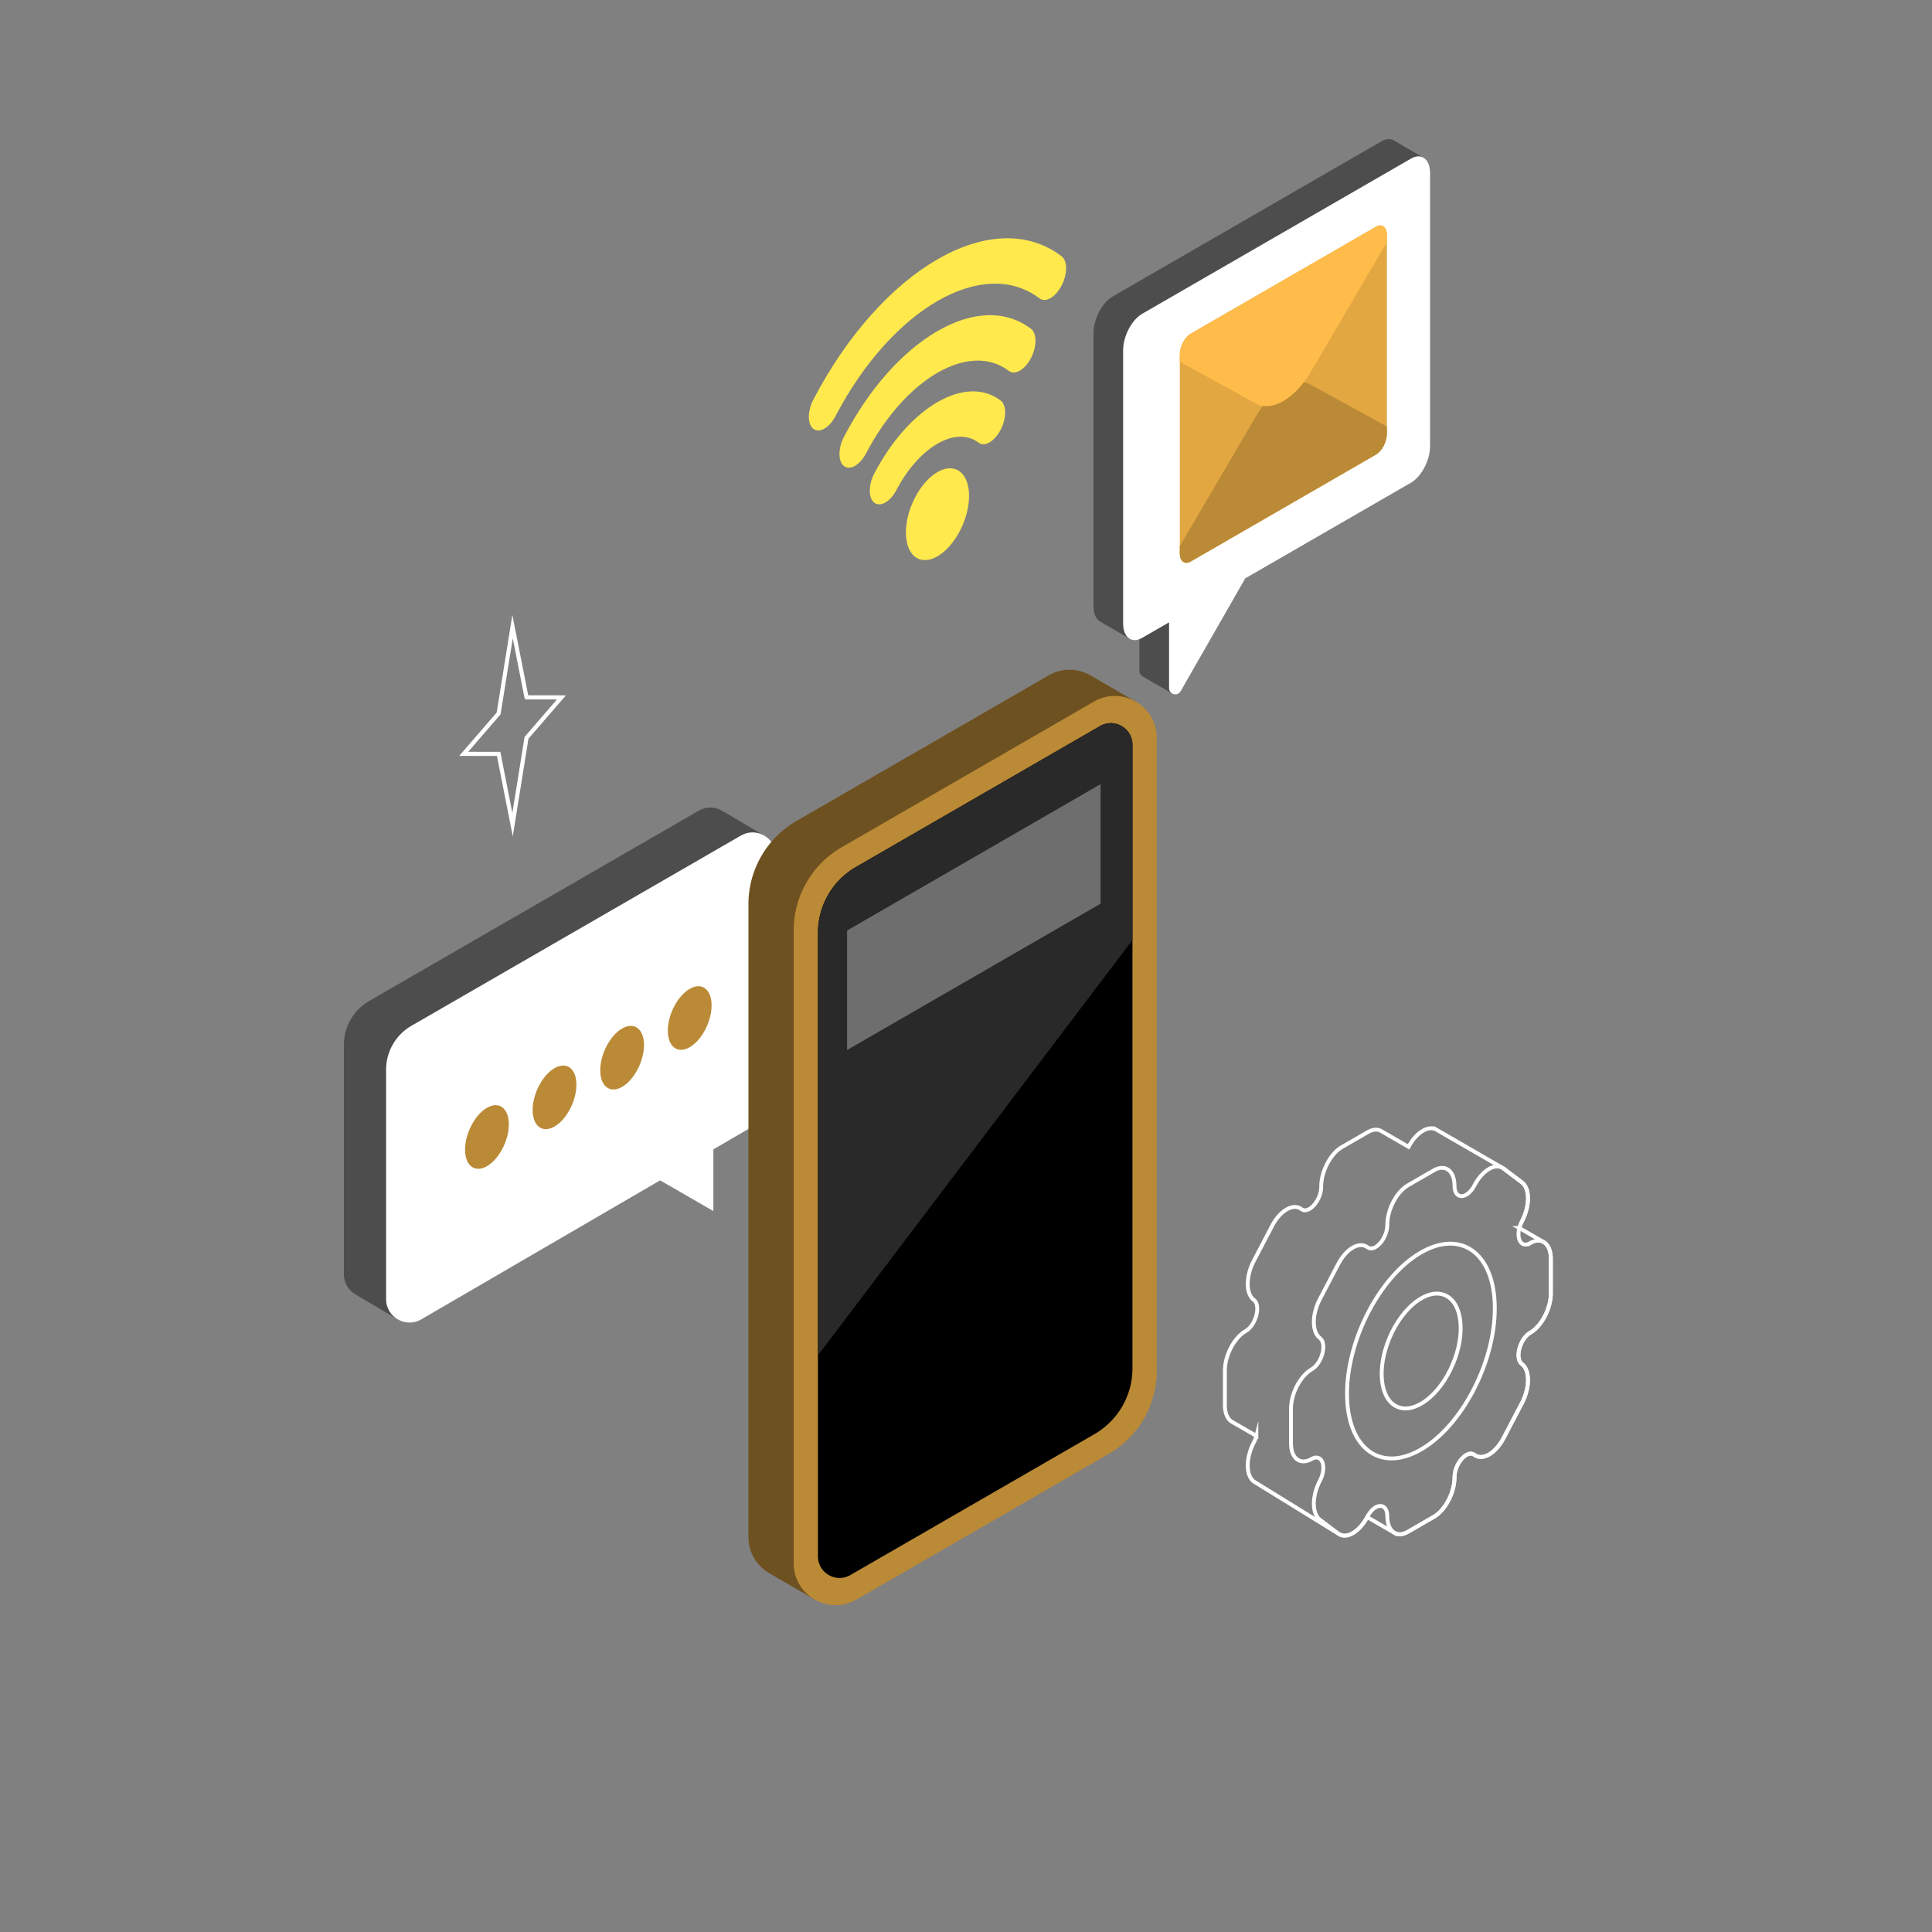 <svg xmlns="http://www.w3.org/2000/svg" width="500" height="500" fill="none"><rect width="100%" height="100%" fill="#808080" stroke="none"/><path fill="#4D4D4D" d="m197.68 216.193-10.711-6.327-.009.011c-1.782-1.067-4.093-1.246-6.15-.058l-85.255 49.223A13.109 13.109 0 0 0 89 270.395v59.375c0 2.298 1.23 4.16 2.952 5.194l-.004.007.056.031.089.052 10.885 6.431.006-.006c1.774 1.011 4.047 1.15 6.066-.025l61.791-35.964 13.786 7.959v-15.983l9.698-5.645a13.11 13.11 0 0 0 6.517-11.329v-58.975c0-2.394-1.327-4.319-3.162-5.324Z"/><path fill="#fff" d="m191.731 216.255-85.256 49.222a13.115 13.115 0 0 0-6.554 11.354v59.375c0 4.685 5.08 7.606 9.129 5.25l61.791-35.964 13.788 7.96v-15.984l9.699-5.645a13.113 13.113 0 0 0 6.517-11.329v-58.975c-.003-4.681-5.063-7.602-9.114-5.264Z"/><path fill="#BB8A36" d="M120.357 297.524c0-4.171 2.537-9.018 5.666-10.822 3.128-1.807 5.665.112 5.665 4.281 0 4.172-2.537 9.018-5.665 10.822-3.131 1.809-5.666-.109-5.666-4.281Zm17.49-10.264c0-4.171 2.537-9.017 5.664-10.822 3.128-1.807 5.663.112 5.663 4.281 0 4.172-2.537 9.018-5.663 10.822-3.127 1.809-5.664-.109-5.664-4.281Zm17.493-10.263c0-4.172 2.537-9.018 5.664-10.823 3.129-1.806 5.665.112 5.665 4.284 0 4.171-2.536 9.018-5.665 10.822-3.127 1.807-5.664-.112-5.664-4.283Zm17.491-10.264c0-4.172 2.537-9.018 5.664-10.822 3.128-1.807 5.665.111 5.665 4.283 0 4.172-2.537 9.018-5.665 10.822-3.127 1.807-5.664-.111-5.664-4.283Z"/><path stroke="#fff" stroke-linecap="round" stroke-miterlimit="10" stroke-width="1.067" d="m136.26 180.479-3.609-18.32-3.606 22.484L120 195.097l9.045.009 3.606 18.321 3.609-22.486 9.045-10.454-9.045-.008Z"/><path fill="#FFE94C" d="M248.397 137.443c-3.194 6.099-8.368 9.087-11.561 6.675-3.194-2.414-3.194-9.315 0-15.414 3.191-6.099 8.367-9.087 11.561-6.675 3.191 2.412 3.191 9.313 0 15.414Z"/><path fill="#FFE94C" d="M256.095 114.481c-1.034.596-2.066.668-2.854.071-5.858-4.428-15.39 1.074-21.247 12.267-1.577 3.013-4.132 4.489-5.708 3.297-1.577-1.193-1.577-4.601 0-7.613 9.006-17.207 23.658-25.67 32.665-18.86 1.576 1.192 1.576 4.6 0 7.613-.791 1.505-1.825 2.629-2.856 3.225Z"/><path fill="#FFE94C" d="M263.946 95.918c-1.034.596-2.066.668-2.855.072-10.185-7.7-26.76 1.869-36.946 21.331-1.577 3.013-4.131 4.489-5.708 3.297-1.577-1.193-1.577-4.601 0-7.614 6.458-12.34 15.047-22.044 24.183-27.316 9.134-5.275 17.723-5.49 24.182-.606 1.576 1.193 1.576 4.601 0 7.614-.791 1.502-1.825 2.626-2.856 3.222Z"/><path fill="#FFE94C" d="M271.871 77.146c-1.034.596-2.066.667-2.854.071-14.556-11.005-38.242 2.671-52.798 30.484-1.577 3.012-4.134 4.488-5.708 3.296-1.575-1.193-1.577-4.6 0-7.613 4.332-8.28 9.388-15.673 15.023-21.973 5.44-6.083 11.188-10.894 17.086-14.297 5.896-3.403 11.644-5.23 17.084-5.431 5.635-.208 10.691 1.349 15.023 4.625 1.577 1.192 1.577 4.6 0 7.613-.791 1.507-1.825 2.628-2.856 3.225Z"/><path fill="#6E5120" d="m294.053 181.651-12.013-6.952c-3.135-1.735-7.11-1.956-10.654.089L206.12 212.47a24.848 24.848 0 0 0-12.424 21.517v163.789c0 4.236 2.334 7.657 5.574 9.462l-.002.009 11.713 6.789 83.072-232.385Z"/><path fill="#BB8A36" d="m283.101 181.58-65.265 37.681a24.845 24.845 0 0 0-12.424 21.517v163.789c0 8.341 9.029 13.553 16.253 9.384l65.266-37.681a24.846 24.846 0 0 0 12.424-21.517V190.964c0-8.341-9.029-13.556-16.254-9.384Z"/><path fill="#000" d="M293.082 192.755v161.37a19.658 19.658 0 0 1-9.831 17.026l-63.171 36.471c-3.732 2.155-8.397-.538-8.397-4.848V241.403a19.658 19.658 0 0 1 9.831-17.026l63.171-36.473c3.734-2.15 8.397.541 8.397 4.851Z"/><path fill="#292929" d="M293.082 243.272v-50.52c0-4.31-4.665-7.001-8.397-4.848l-63.171 36.473a19.66 19.66 0 0 0-9.831 17.026V350.76l81.399-107.488Z"/><path fill="#6E6E6E" d="m219.227 240.816 65.605-37.878v30.928l-65.605 37.878v-30.928Z"/><path stroke="#fff" stroke-linecap="round" stroke-miterlimit="10" d="m399.39 321.383-6.181-3.573a8.197 8.197 0 0 1 .67-1.719c2.088-3.989 2.088-8.502 0-10.081l-4.737-3.582c-.136-.103-17.575-10.168-17.575-10.168v.002c-2.077-.994-5.092.907-7.033 4.538l-6.934-4.004c-.954-.623-2.224-.605-3.625.203l-6.699 3.868c-2.953 1.704-5.347 6.278-5.347 10.215 0 3.586-3.251 7.258-5.152 5.822-2.088-1.579-5.471.375-7.559 4.363l-4.737 9.052c-2.088 3.988-2.088 8.502 0 10.081 1.903 1.438.556 6.55-2.135 8.102-2.952 1.704-5.346 6.277-5.346 10.214v8.933c0 2.151.715 3.665 1.845 4.319l6.306 3.643a8.204 8.204 0 0 1-.67 1.717c-2.088 3.989-2.088 8.502 0 10.079l22.19 13.687c2.079 1.132 5.176-.768 7.155-4.471l7.115 4.111v-.002c.931.509 2.13.447 3.443-.31l6.7-3.868c2.952-1.704 5.346-6.278 5.346-10.215 0-3.586 3.252-7.258 5.153-5.822 2.088 1.579 5.471-.375 7.559-4.364l4.737-9.051c2.088-3.988 2.088-8.502 0-10.081-1.903-1.438-.554-6.55 2.135-8.102 2.952-1.704 5.346-6.277 5.346-10.215v-8.932c-.002-2.229-.771-3.777-1.97-4.389Z"/><path stroke="#fff" stroke-linecap="round" stroke-miterlimit="10" d="M396.012 321.729c-2.689 1.553-4.036-2.005-2.135-5.638 2.088-3.989 2.088-8.502 0-10.081l-4.737-3.582c-2.088-1.579-5.471.375-7.559 4.363-1.903 3.634-5.152 3.714-5.152.13 0-3.937-2.394-5.746-5.347-4.04l-6.699 3.868c-2.953 1.704-5.347 6.278-5.347 10.215 0 3.586-3.251 7.258-5.152 5.822-2.088-1.579-5.471.375-7.559 4.363l-4.737 9.052c-2.088 3.988-2.088 8.502 0 10.081 1.903 1.438.554 6.55-2.135 8.102-2.952 1.704-5.346 6.277-5.346 10.212v8.933c0 3.937 2.394 5.746 5.346 4.042 2.689-1.552 4.036 2.006 2.135 5.639-2.088 3.989-2.088 8.502 0 10.081l4.737 3.582c2.088 1.579 5.471-.375 7.559-4.364 1.903-3.633 5.152-3.716 5.152-.129 0 3.937 2.394 5.746 5.347 4.042l6.699-3.868c2.953-1.704 5.347-6.278 5.347-10.215 0-3.586 3.251-7.258 5.152-5.822 2.088 1.579 5.471-.375 7.559-4.364l4.737-9.051c2.088-3.988 2.088-8.502 0-10.078-1.903-1.439-.554-6.55 2.135-8.103 2.952-1.703 5.346-6.277 5.346-10.214v-8.933c0-3.94-2.394-5.748-5.346-4.045Z"/><path stroke="#fff" stroke-linecap="round" stroke-miterlimit="10" d="M386.855 338.61c0 14.083-8.562 30.441-19.123 36.54-10.561 6.099-19.123-.375-19.123-14.457 0-14.083 8.562-30.442 19.123-36.54 10.561-6.097 19.123.375 19.123 14.457Z"/><path stroke="#fff" stroke-linecap="round" stroke-miterlimit="10" d="M375.97 353.122c3.395-7.978 2.489-16.002-2.023-17.922-4.513-1.92-10.923 2.99-14.318 10.968-3.395 7.977-2.489 16.001 2.024 17.921 4.512 1.921 10.923-2.99 14.317-10.967Z"/><path fill="#4D4D4D" d="m368.537 40.889-7.699-4.483c-.881-.576-2.059-.561-3.354.186l-69.54 40.148c-2.731 1.576-4.944 5.805-4.944 9.446v70.686c0 2.152.772 3.615 1.967 4.128l5.344 3.108 1.853 1.085 2.72.225v8.245c0 .637.328 1.111.776 1.373l-.002.003 7.694 4.439 65.185-138.59Z"/><path fill="#fff" d="M365.15 41.052 295.61 81.2c-2.731 1.576-4.944 5.805-4.944 9.447v70.687c0 3.64 2.213 5.314 4.944 3.738l6.941-4.007v17.026c0 1.645 2.179 2.224 2.997.797l16.724-29.208 42.879-24.755c2.731-1.577 4.944-5.806 4.944-9.447V44.792c-.001-3.644-2.215-5.317-4.945-3.74Z"/><path fill="#E3A742" d="m356.106 58.67-47.952 27.686c-1.558.9-2.821 3.314-2.821 5.392v51.448c0 2.077 1.263 3.033 2.821 2.133l47.952-27.685c1.558-.899 2.822-3.314 2.822-5.392V60.805c0-2.08-1.264-3.034-2.822-2.134Z"/><path fill="#BB8A36" d="M339.237 99.567c-4.104-2.253-10.109 1.215-14.213 8.205l-19.692 33.548v1.874c0 2.078 1.263 3.033 2.821 2.134l47.953-27.685c1.558-.899 2.821-3.314 2.821-5.392v-1.874l-19.69-10.81Z"/><path fill="#FFBC4A" d="m356.106 58.67-47.952 27.686c-1.558.9-2.821 3.314-2.821 5.392v1.874l19.692 10.81c4.103 2.253 10.108-1.215 14.213-8.206l19.691-33.548v-1.875c-.001-2.077-1.265-3.032-2.823-2.132Z"/></svg>